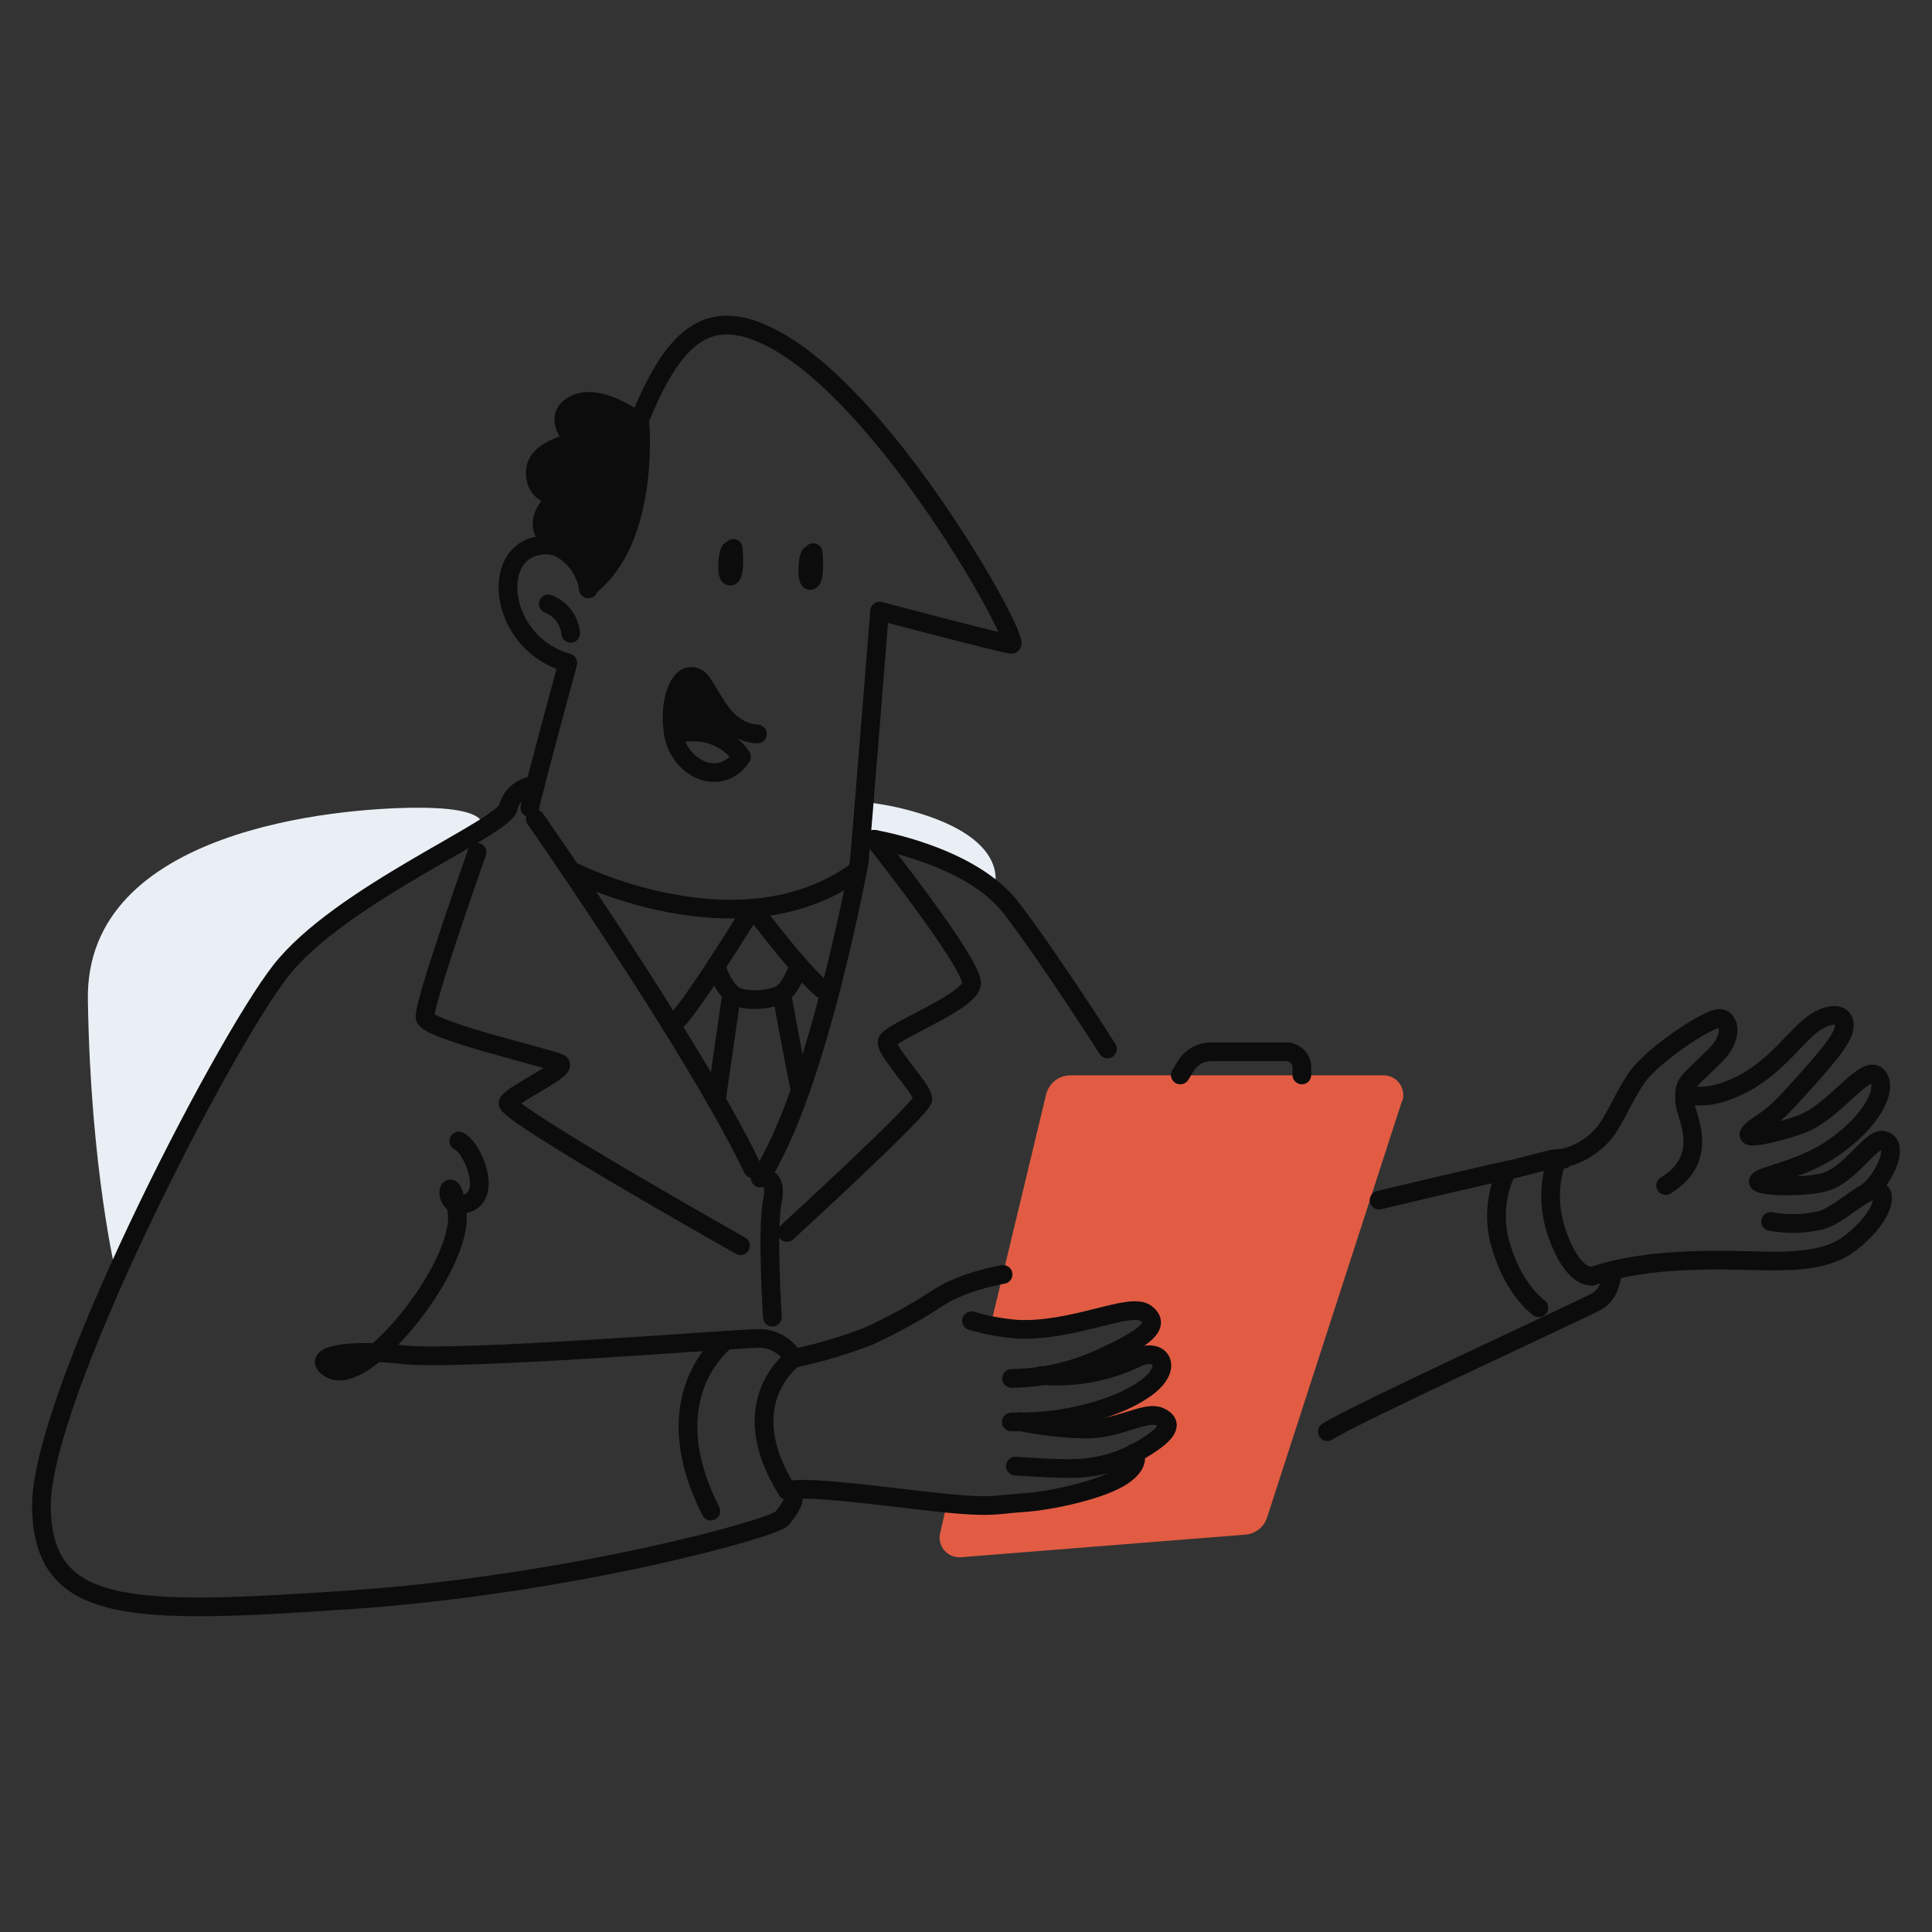 <?xml version="1.0" encoding="UTF-8"?>
<svg id="Layer_1" data-name="Layer 1" xmlns="http://www.w3.org/2000/svg" viewBox="0 0 250 250">
  <rect x="0" y="0" width="250" height="250" fill="#333333" stroke="none"/>
  <defs>
    <style>
      .cls-1 {
        fill: #e9eff4;
      }

      .cls-2 {
        fill: #e15c43;
      }

      .cls-3, .cls-4 {
        fill: #0c0c0c;
      }

      .cls-4, .cls-5 {
        stroke: #0c0c0c;
        stroke-linecap: round;
        stroke-linejoin: round;
        stroke-width: 2.42px;
      }

      .cls-5 {
        fill: none;
      }
    </style>
  </defs>
  <path class="cls-2" d="M181.43,142.43l-17.47,53.93c-.4,1.24-1.51,2.12-2.81,2.22l-36.86,2.93c-1.4,.09-2.61-.98-2.7-2.38-.02-.26,0-.51,.07-.76l.88-3.85c6,.58,6.35,.13,9.72-.05,4.03-.25,10.51-1.75,13.03-3.5,2.21-1.52,1.66-2.63,1.48-2.88,.3-.14,.59-.3,.88-.47,3.31-1.98,4.43-3.34,2.47-4.27s-5.47,1.75-10.02,1.56c-2.67-.06-5.33-.35-7.95-.88,1.64,0,3.28-.12,4.9-.35,1.86-.3,7.44-1.29,11.22-3.99,3.78-2.7,1.94-5.42-1.14-3.93-3.76,1.78-7.91,2.57-12.06,2.3,2.76-.48,5.45-1.34,7.98-2.53,4.91-2.29,7.32-3.97,5.26-5.53-2.07-1.56-9.3,2.4-16.64,2.05-1.18-.07-2.35-.24-3.5-.51l1.58-6.55,5.62-23.38c.35-1.44,1.64-2.46,3.13-2.46h40.61c1.41,.04,2.51,1.22,2.47,2.63,0,.23-.05,.46-.11,.68Z"/>
  <path class="cls-1" d="M62.2,107.38s2.3-2.88-8.19-2.86c-10.49,.02-42.98,2.84-42.64,24.83,.34,21.99,3.66,35.58,3.66,35.58,0,0,11.63-22.62,12.89-25.83,3.54-7.82,8.9-14.68,15.62-20.02,5.85-4.46,12.09-8.38,18.65-11.7Z"/>
  <path class="cls-1" d="M128.58,115.14s-12.39-7.6-17.62-6.54l.67-4.85c1.57,.17,3.13,.42,4.68,.77,15.34,3.65,12.27,10.62,12.27,10.62Z"/>
  <path class="cls-5" d="M76.13,76.18c7.68-30.26,12.83-37.72,23.29-32.66,15.12,7.32,33.13,40.1,31.45,39.86s-17.05-4.31-17.05-4.31c0,0-2.4,30.01-2.63,32.41,0,0-5.39,29.66-12.83,40.95,0,0,2.34-.6,1.59,3s0,15.01,0,15.01"/>
  <path class="cls-5" d="M76.13,76.18c.13-.96-2.05-6.93-7.09-5.41-5.6,1.69-4.08,12.61,4.44,15.01,0,0-4.68,17.17-4.92,18.73"/>
  <path class="cls-5" d="M70.95,78.14c1.61,.62,2.73,2.09,2.9,3.81"/>
  <path class="cls-4" d="M76.19,75.92l-.06,.05c-.39-2.16-1.75-4.02-3.68-5.05-5.17-3.04-.05-6.75-.05-6.75-1.53,.18-2.92-.92-3.1-2.45-.02-.14-.02-.29-.02-.43-.24-3.23,5.17-4.07,5.17-4.07,0,0-3.36-3.36,0-4.92,3.05-1.42,7.44,1.75,8.23,2.3l.12,.11s1.38,15.09-6.61,21.23Z"/>
  <path class="cls-5" d="M69.27,101.55s-2.88,.32-3.5,2.96-21.79,11.29-29.47,21.14c-7.68,9.85-31.18,55.5-30.94,69.42s11.53,13.87,39.86,11.95c28.33-1.92,54.83-9.22,55.94-10.51,1.51-1.75,1.51-2.56,1.51-2.56"/>
  <path class="cls-5" d="M101.83,192.82c-7.15-11.39,.88-17.06,.88-17.06,3.32-.68,6.57-1.65,9.72-2.88,3.12-1.43,6.14-3.09,9.01-4.98,3.33-2.16,8.36-2.99,8.36-2.99"/>
  <path class="cls-5" d="M125.71,170.91c1.92,.56,3.89,.93,5.89,1.09,7.38,.36,14.65-3.6,16.69-2.04s-.36,3.24-5.26,5.53c-3.79,1.84-7.93,2.82-12.13,2.88"/>
  <path class="cls-5" d="M134.74,177.98c4.25,.36,8.51-.42,12.35-2.26,3.07-1.49,4.92,1.23,1.14,3.93s-9.36,3.69-11.23,3.99c-2.03,.27-4.08,.39-6.13,.36"/>
  <path class="cls-5" d="M132.03,183.97c2.65,.55,5.34,.87,8.05,.94,4.56,.2,8.1-2.46,10.02-1.57s.88,2.29-2.46,4.27c-2.6,1.5-5.53,2.32-8.52,2.4-2.04,.12-7.74-.3-7.74-.3"/>
  <path class="cls-5" d="M146.73,188.03s1.07,1.19-1.45,2.93-9.01,3.24-13.03,3.5-3.74,.81-13.83-.39c-10.09-1.2-14.08-1.59-16.59-1.23"/>
  <path class="cls-5" d="M152.73,139.1l.67-1.1c.7-1.18,1.97-1.9,3.35-1.9h9.69c1.12,0,2.02,.91,2.02,2.02v.98"/>
  <path class="cls-5" d="M102.67,175.77c-.9-1.58-2.57-2.56-4.38-2.58-3.06,0-38.9,2.94-46.28,2.1-7.38-.84-12.08,.25-9.19,1.87,4.5,2.49,17.06-13.33,16.34-20.15s-2.52-.36,1.09-1.26,.88-7.38-.88-8.1"/>
  <path class="cls-5" d="M93.96,173.43s-9.64,7.01-1.98,22.1"/>
  <path class="cls-5" d="M97.4,151.22c-7.45-15.61-28.13-45.26-28.13-45.26"/>
  <path class="cls-5" d="M95.82,161.19s-30.66-17.29-30.08-18.49,7.97-4.44,6.67-5.11c-1.31-.67-17.16-4.26-17.41-5.94s6.73-21.37,6.73-21.37"/>
  <path class="cls-5" d="M113.11,108.6s12.97,16.33,12.61,18.74-10.67,6.24-10.92,7.44,4.68,6.25,4.62,7.45-17.59,17.24-17.59,17.24"/>
  <path class="cls-5" d="M73.85,112.64s21.78,11.25,37.13,0"/>
  <path class="cls-5" d="M86.79,132.51c.72,1.15,10.61-15.02,10.61-15.02,0,0,7.77,10.41,9.93,11.07"/>
  <path class="cls-5" d="M92.69,124.97c.32,1.37,1.01,2.62,1.99,3.63,1.45,1.2,5.26,.78,6.48,0s2.23-3.63,2.23-3.63"/>
  <line class="cls-5" x1="94.68" y1="128.6" x2="92.69" y2="142.37"/>
  <path class="cls-5" d="M101.16,128.6s1.55,8.71,2.4,12.52"/>
  <path class="cls-5" d="M113.11,108.6s12.54,2.06,17.77,8.93,12.43,18.21,12.43,18.21"/>
  <path class="cls-5" d="M201.99,149.93c2.14-.43,4.07-1.56,5.49-3.21,1.45-1.62,3.13-6.02,4.92-8.04,2.42-2.72,7.79-6.31,9.72-6.84,1.62-.46,2.37,2.18-.06,4.62-3.82,3.84-4.24,3.5-4.05,6.18,.11,1.68,3.46,7.17-2.48,10.77"/>
  <path class="cls-5" d="M229.12,158.06c2.18,.4,4.42,.35,6.58-.18,2.44-.71,5.64-4.2,7.2-3.85,1.56,.36,.58,3.67-3.43,6.79-2.7,2.09-6.36,2.45-11.52,2.34-5.16-.11-14.59-.54-21.9,1.98"/>
  <path class="cls-5" d="M218.13,141.67c1.74,.32,3.54,.17,5.19-.46,6.06-2.1,8.94-7.27,11.59-8.94,2.65-1.67,4.13-.79,3.66,1.02s-3.88,5.49-7.32,9.24c-2.58,2.8-4.45,3.24-4.92,4.2s5.73-.73,7.38-1.52c4.2-2.01,7.81-7.68,9.26-5.9,1.29,1.59-.61,5.55-5.45,9.02-4.27,3.07-9.68,3.79-9.99,4.51s5.98,.88,8.64,.11c3.3-.96,5.96-5.76,7.53-5.39,2.33,.54-.15,5.53-2.38,6.92"/>
  <path class="cls-5" d="M178.46,155.29s13.09-3.12,16.57-3.85,6.67-1.92,7.3-1.44"/>
  <path class="cls-5" d="M201.57,149.93s-2.08,4.18,0,9.94c2.08,5.76,4.47,5.26,4.47,5.26"/>
  <path class="cls-5" d="M208.62,164.56s-.06,2.75-1.98,3.83c-1.92,1.08-31.64,14.71-34.88,16.87"/>
  <path class="cls-5" d="M194.99,151.46c-1.5,3.1-1.76,6.66-.72,9.94,1.71,5.67,4.86,7.83,4.86,7.83"/>
  <path class="cls-5" d="M87.13,95.07c6.13-1.64,8.82,2.86,8.82,2.86-2.63,3.94-7.81,1.71-8.76-2.71,0-.05,0-.1,0-.15-.72-3.5,.38-7.29,2-7.51s1.75,1.26,3.92,4.38,4.9,3.04,4.9,3.04"/>
  <path class="cls-3" d="M96.28,94.63s-.88,.39-1.28,2.17c0,0-3.36-3.5-7.88-1.59-.39-1.71-.35-3.49,.11-5.18,.78-2.54,2.16-2.94,3.08-2.16s2.88,5.91,5.97,6.75Z"/>
  <path class="cls-4" d="M94.88,70.97s.29,3.14-.3,3.55-.51-2.58-.11-3.23"/>
  <path class="cls-4" d="M105.23,71.51s.29,3.14-.29,3.56-.51-2.58-.11-3.24"/>
</svg>